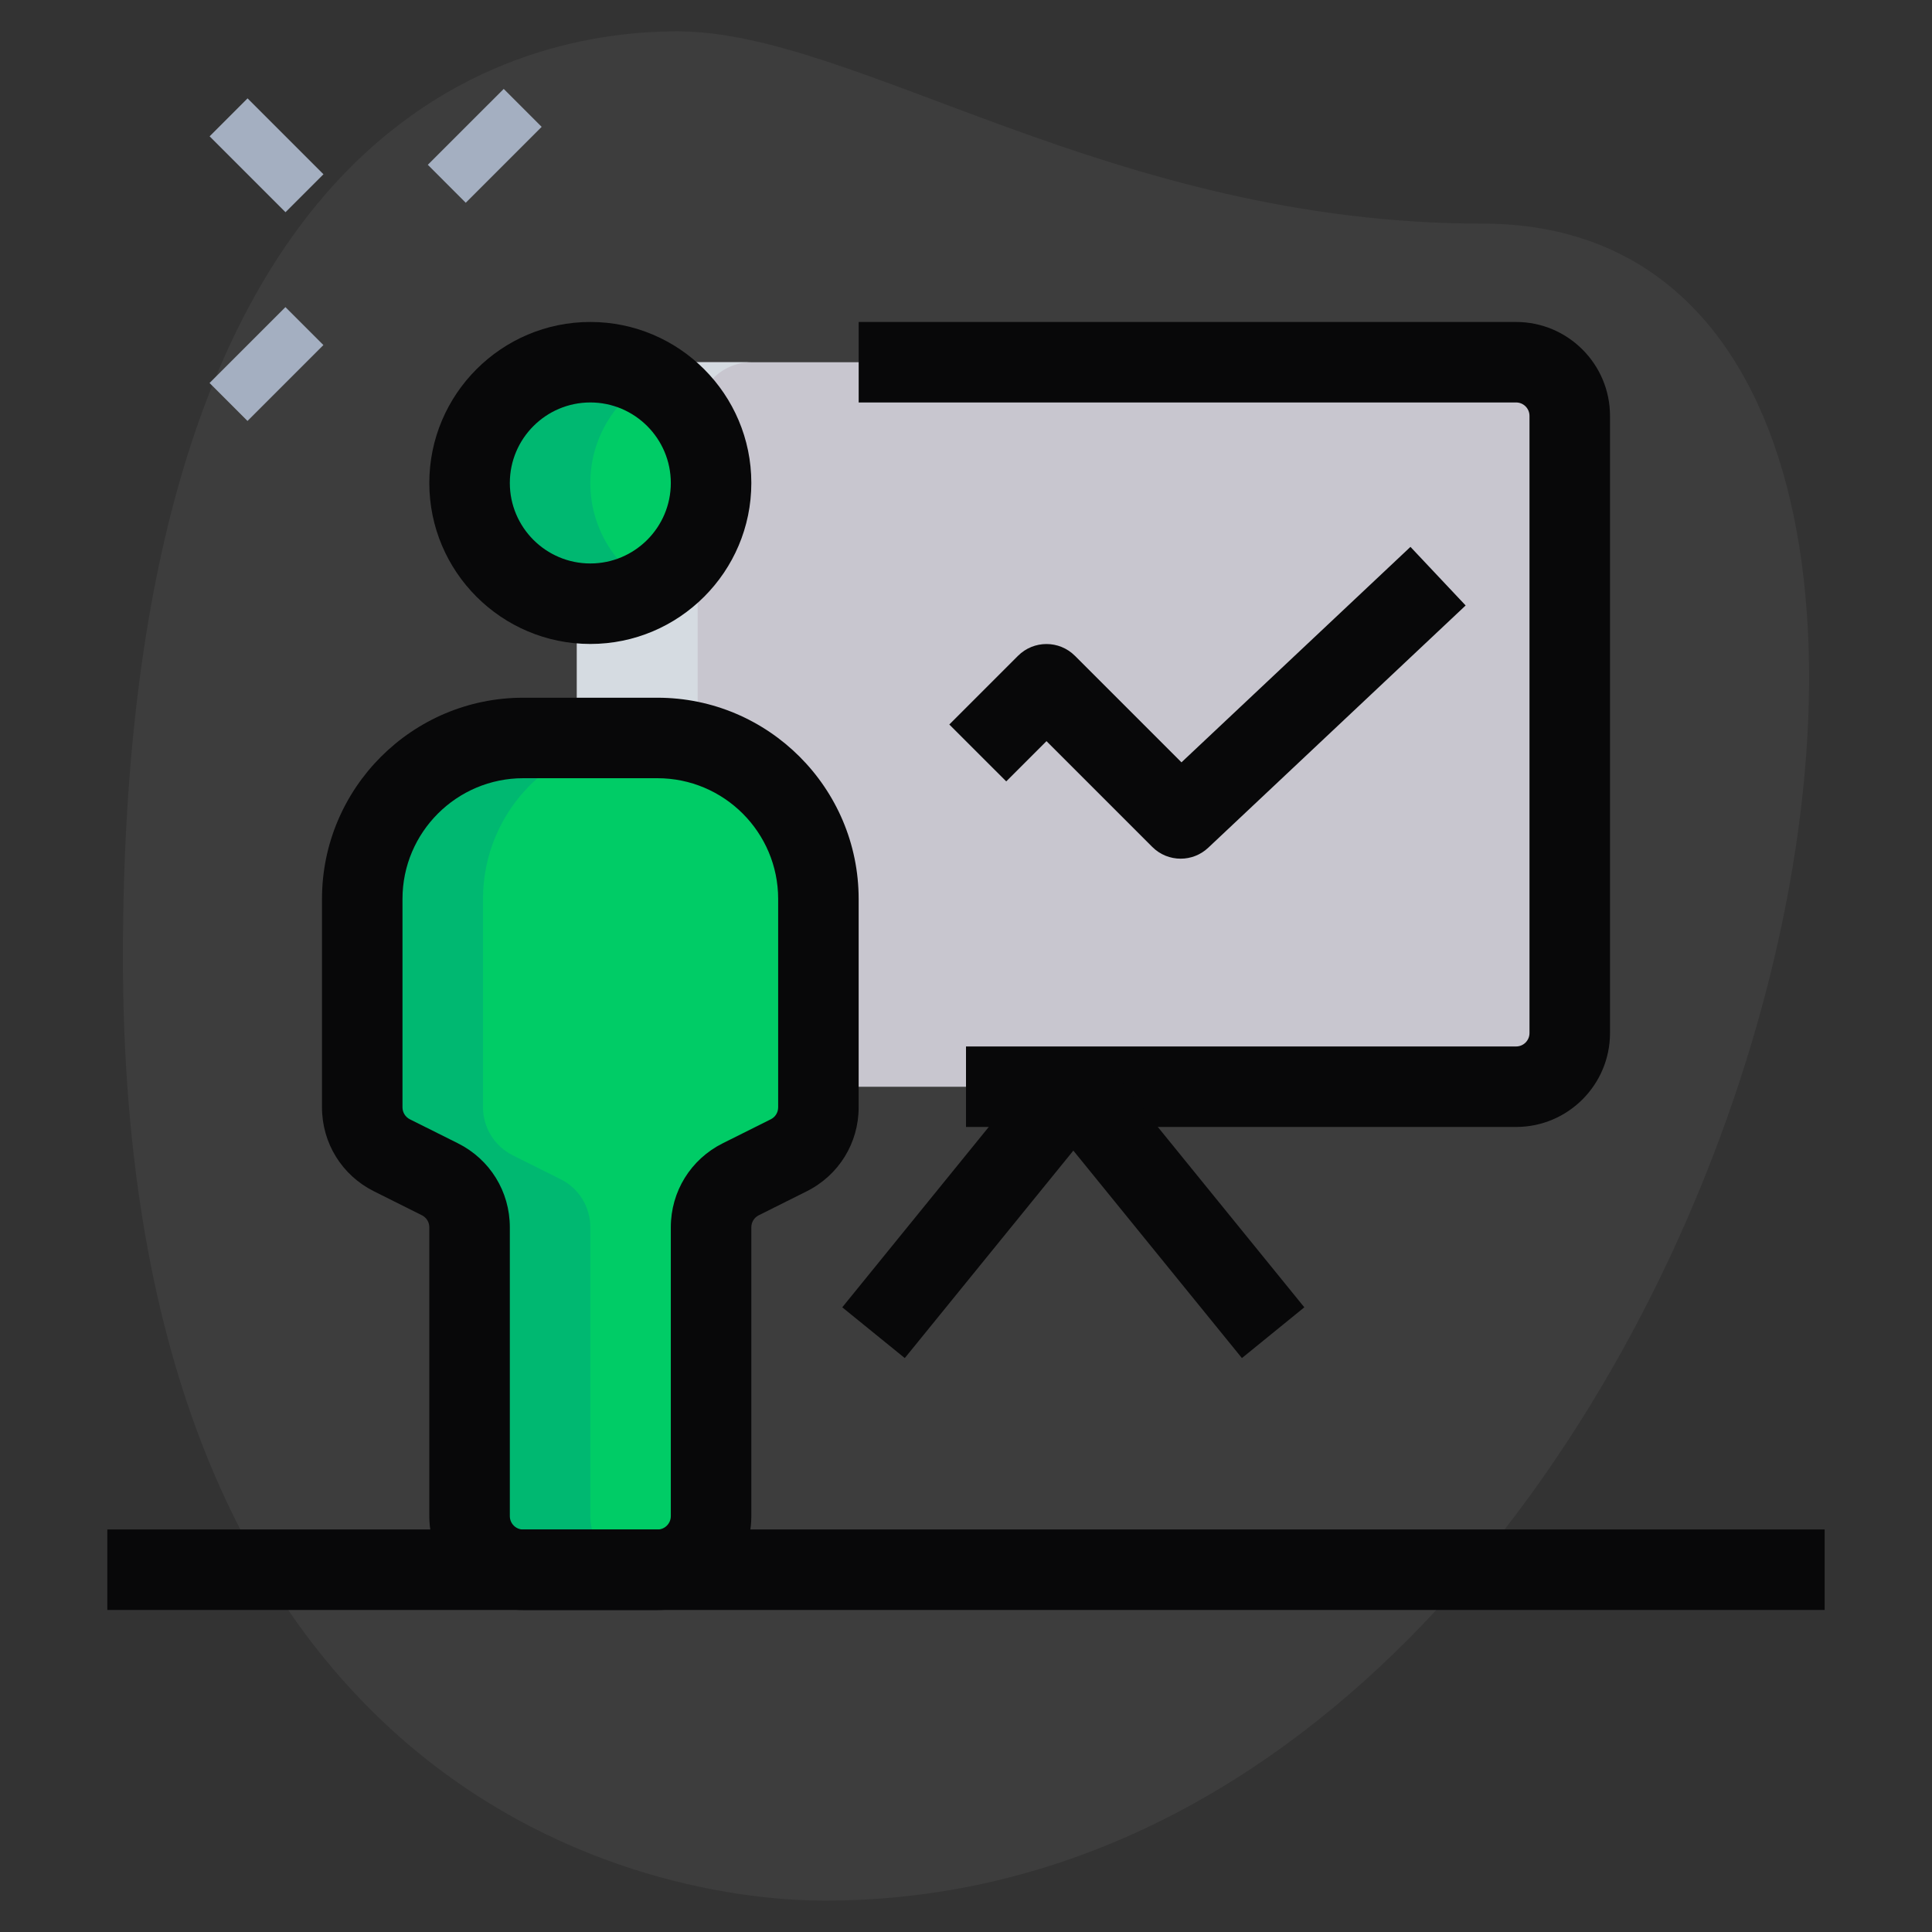 <svg width="80" height="80" viewBox="0 0 80 80" fill="none" xmlns="http://www.w3.org/2000/svg">
<rect x="0" y="0" width="80" height="80" fill="#333333" stroke="none"/>
<path d="M61.384 9.259C46.013 9.259 35.458 1.297 28.051 1.297C20.644 1.297 5.089 5.555 5.089 39.628C5.089 73.701 26.015 78.701 34.162 78.701C72.311 78.704 88.607 9.259 61.384 9.259Z" fill="white" fill-opacity="0.05"/>
<path d="M8.677 15.859L11.819 12.717L13.391 14.288L10.248 17.431L8.677 15.859Z" fill="#A4AFC1"/>
<path d="M17.715 6.824L20.858 3.682L22.429 5.253L19.286 8.396L17.715 6.824Z" fill="#A4AFC1"/>
<path d="M8.68 5.645L10.251 4.073L13.394 7.216L11.822 8.787L8.68 5.645Z" fill="#A4AFC1"/>
<path d="M26.111 15H62.778C64.004 15 65 15.996 65 17.222V42.778C65 44.004 64.004 45 62.778 45H26.111C24.884 45 23.889 44.004 23.889 42.778V17.222C23.889 15.996 24.884 15 26.111 15Z" fill="#C8C6CF"/>
<path d="M24.444 25C27.206 25 29.444 22.761 29.444 20C29.444 17.239 27.206 15 24.444 15C21.683 15 19.444 17.239 19.444 20C19.444 22.761 21.683 25 24.444 25Z" fill="#00CC66"/>
<path d="M15 37.221C15 33.539 17.984 30.555 21.667 30.555H27.222C30.904 30.555 33.889 33.539 33.889 37.221V45.848C33.889 46.69 33.413 47.459 32.66 47.835L30.673 48.828C29.92 49.204 29.444 49.975 29.444 50.815V62.775C29.444 64.001 28.449 64.997 27.222 64.997H21.667C20.44 64.997 19.444 64.001 19.444 62.775V50.815C19.444 49.972 18.969 49.204 18.216 48.828L16.229 47.835C15.476 47.459 15 46.688 15 45.848V37.221Z" fill="#00CC66"/>
<path d="M24.444 20C24.444 18.153 25.455 16.56 26.944 15.693C26.207 15.264 25.36 15 24.444 15C21.682 15 19.444 17.238 19.444 20C19.444 22.762 21.682 25 24.444 25C25.36 25 26.207 24.736 26.944 24.307C25.455 23.44 24.444 21.847 24.444 20Z" fill="#00B871"/>
<path d="M24.444 62.777V50.817C24.444 49.975 23.969 49.206 23.216 48.83L21.229 47.837C20.476 47.459 20 46.69 20 45.848V37.221C20 33.539 22.984 30.555 26.667 30.555H21.667C17.984 30.555 15 33.539 15 37.221V45.848C15 46.69 15.476 47.459 16.229 47.835L18.216 48.828C18.969 49.204 19.444 49.975 19.444 50.815V62.775C19.444 64.001 20.44 64.997 21.667 64.997H26.667C25.44 64.999 24.444 64.004 24.444 62.777Z" fill="#00B871"/>
<path d="M28.889 22.289V30.778C28.355 30.622 27.8 30.556 27.222 30.556H23.889V24.978C24.066 25 24.266 25 24.444 25C26.378 25 28.044 23.911 28.889 22.289Z" fill="#D5DBE1"/>
<path d="M25.444 15.111C25.644 15.044 25.889 15 26.111 15H31.111C29.889 15 28.889 16 28.889 17.222V17.711C28.2 16.378 26.955 15.4 25.444 15.111Z" fill="#D5DBE1"/>
<path d="M24.444 26.665C20.768 26.665 17.777 23.674 17.777 19.999C17.777 16.323 20.768 13.332 24.444 13.332C28.12 13.332 31.111 16.323 31.111 19.999C31.111 23.674 28.12 26.665 24.444 26.665ZM24.444 16.665C22.606 16.665 21.111 18.161 21.111 19.999C21.111 21.837 22.606 23.332 24.444 23.332C26.282 23.332 27.777 21.837 27.777 19.999C27.777 18.161 26.282 16.665 24.444 16.665Z" fill="#080809"/>
<path d="M27.222 66.668H21.666C19.522 66.668 17.777 64.924 17.777 62.779V50.819C17.777 50.608 17.66 50.417 17.471 50.322L15.482 49.328C14.158 48.666 13.333 47.333 13.333 45.851V37.224C13.333 32.628 17.071 28.891 21.666 28.891H27.222C31.817 28.891 35.555 32.628 35.555 37.224V45.851C35.555 47.333 34.731 48.666 33.406 49.328L31.418 50.322C31.229 50.417 31.111 50.608 31.111 50.819V62.779C31.111 64.924 29.366 66.668 27.222 66.668ZM21.666 32.224C18.909 32.224 16.666 34.466 16.666 37.224V45.851C16.666 46.062 16.784 46.253 16.973 46.348L18.962 47.342C20.286 48.004 21.111 49.337 21.111 50.819V62.779C21.111 63.086 21.36 63.335 21.666 63.335H27.222C27.529 63.335 27.777 63.086 27.777 62.779V50.819C27.777 49.337 28.602 48.004 29.926 47.342L31.915 46.348C32.104 46.255 32.222 46.064 32.222 45.851V37.224C32.222 34.466 29.98 32.224 27.222 32.224H21.666Z" fill="#080809"/>
<path d="M48.889 35.556C48.462 35.556 48.035 35.393 47.711 35.067L43.333 30.689L41.666 32.356L39.309 30L42.153 27.156C42.804 26.505 43.86 26.505 44.511 27.156L48.922 31.567L58.404 22.645L60.689 25.071L50.031 35.102C49.711 35.404 49.3 35.556 48.889 35.556Z" fill="#080809"/>
<path d="M62.778 46.665H40V43.332H62.778C63.085 43.332 63.333 43.083 63.333 42.776V17.221C63.333 16.914 63.085 16.665 62.778 16.665H35.556V13.332H62.778C64.922 13.332 66.667 15.076 66.667 17.221V42.776C66.667 44.921 64.922 46.665 62.778 46.665Z" fill="#080809"/>
<path d="M51.425 56.235L44.445 47.644L37.465 56.235L34.876 54.133L43.149 43.948C43.783 43.168 45.103 43.168 45.736 43.948L54.009 54.133L51.425 56.235Z" fill="#080809"/>
<path d="M4.444 63.332H75.555V66.665H4.444V63.332Z" fill="#080809"/>
</svg>

